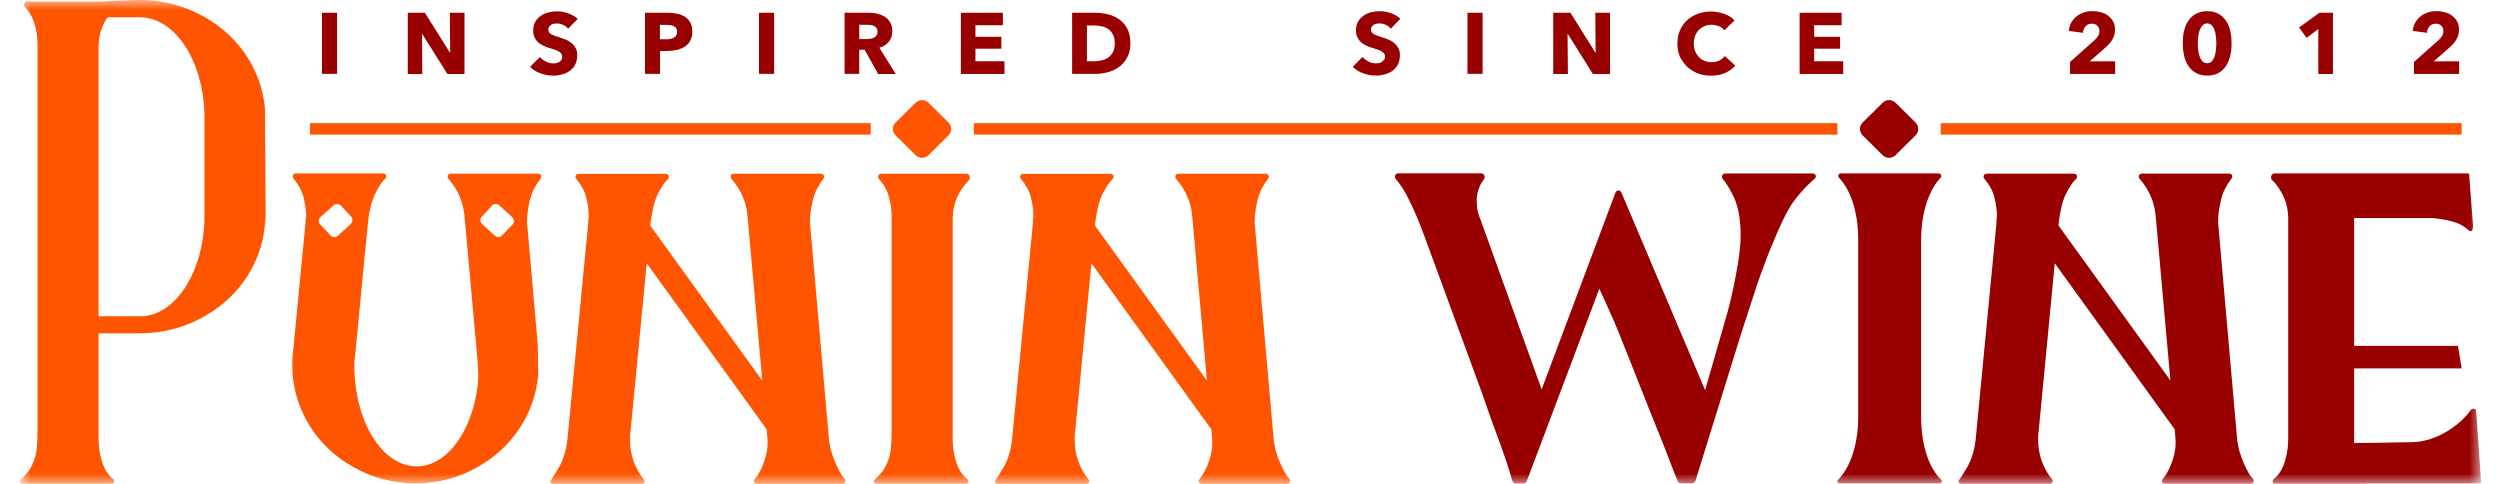 <?xml version="1.0" encoding="UTF-8"?> <svg xmlns="http://www.w3.org/2000/svg" width="124" height="24" viewBox="0 0 124 24" fill="none"> <g clip-path="url(#clip0_371_4611)"> <mask id="mask0_371_4611" style="mask-type:luminance" maskUnits="userSpaceOnUse" x="0" y="0" width="124" height="24"> <path d="M123.079 0H0.984V24H123.079V0Z" fill="white"></path> </mask> <g mask="url(#mask0_371_4611)"> <path d="M122.098 6.109H96.257V6.677H122.098V6.109Z" fill="#FF5500"></path> <path d="M43.187 6.109H15.373V6.677H43.187V6.109Z" fill="#FF5500"></path> <path d="M91.136 6.109H48.303V6.677H91.136V6.109Z" fill="#FF5500"></path> <path d="M16.72 0.633H15.969V3.663H16.72V0.633Z" fill="#990000"></path> <path d="M20.93 1.683H20.941L22.192 3.669H23.04V0.633H22.312L22.329 2.613H22.318L21.073 0.633H20.225V3.669H20.947L20.93 1.683Z" fill="#990000"></path> <path d="M27.743 3.071C27.703 3.099 27.657 3.116 27.605 3.128C27.554 3.139 27.496 3.145 27.445 3.145C27.324 3.145 27.198 3.116 27.078 3.054C26.951 2.991 26.854 2.918 26.779 2.827L26.292 3.315C26.43 3.457 26.602 3.565 26.808 3.638C27.015 3.712 27.227 3.752 27.45 3.752C27.599 3.752 27.749 3.729 27.892 3.689C28.035 3.65 28.162 3.587 28.27 3.508C28.38 3.423 28.471 3.321 28.534 3.196C28.597 3.071 28.632 2.918 28.632 2.742C28.632 2.589 28.603 2.464 28.54 2.362C28.477 2.259 28.402 2.174 28.311 2.106C28.219 2.038 28.116 1.981 28.001 1.942C27.886 1.902 27.777 1.862 27.674 1.828C27.599 1.805 27.536 1.783 27.479 1.76C27.422 1.737 27.37 1.715 27.33 1.692C27.29 1.669 27.255 1.635 27.233 1.601C27.209 1.567 27.198 1.522 27.198 1.471C27.198 1.408 27.209 1.363 27.238 1.323C27.267 1.283 27.301 1.255 27.341 1.226C27.382 1.204 27.427 1.187 27.479 1.175C27.531 1.17 27.582 1.164 27.628 1.164C27.726 1.164 27.823 1.187 27.926 1.232C28.03 1.278 28.116 1.34 28.179 1.425L28.655 0.931C28.511 0.812 28.357 0.721 28.173 0.659C27.989 0.597 27.812 0.562 27.64 0.562C27.496 0.562 27.347 0.58 27.209 0.614C27.066 0.648 26.94 0.704 26.825 0.784C26.711 0.863 26.619 0.96 26.55 1.079C26.481 1.198 26.447 1.346 26.447 1.51C26.447 1.646 26.47 1.766 26.516 1.856C26.561 1.953 26.619 2.032 26.693 2.1C26.768 2.169 26.854 2.22 26.946 2.265C27.043 2.31 27.135 2.344 27.238 2.379C27.341 2.413 27.433 2.441 27.514 2.464C27.594 2.492 27.663 2.52 27.714 2.554C27.766 2.589 27.812 2.623 27.84 2.662C27.869 2.702 27.886 2.753 27.886 2.81C27.886 2.872 27.875 2.923 27.852 2.963C27.817 3.008 27.783 3.043 27.743 3.071Z" fill="#990000"></path> <path d="M32.732 2.528H33.105C33.266 2.528 33.42 2.511 33.569 2.477C33.719 2.443 33.85 2.386 33.965 2.313C34.08 2.239 34.172 2.142 34.235 2.018C34.303 1.898 34.338 1.745 34.338 1.569C34.338 1.393 34.309 1.251 34.246 1.132C34.183 1.013 34.097 0.917 33.988 0.843C33.879 0.769 33.753 0.718 33.604 0.684C33.455 0.65 33.3 0.633 33.128 0.633H31.992V3.663H32.738V2.528H32.732ZM32.732 1.234H33.059C33.128 1.234 33.191 1.24 33.254 1.246C33.317 1.257 33.374 1.274 33.42 1.297C33.472 1.325 33.506 1.359 33.541 1.405C33.569 1.45 33.587 1.507 33.587 1.581C33.587 1.654 33.569 1.711 33.541 1.756C33.512 1.802 33.472 1.842 33.42 1.87C33.369 1.898 33.311 1.921 33.248 1.932C33.185 1.944 33.116 1.949 33.048 1.949H32.732V1.234Z" fill="#990000"></path> <path d="M38.398 0.633H37.647V3.663H38.398V0.633Z" fill="#990000"></path> <path d="M42.631 2.466H42.883L43.554 3.669H44.426L43.617 2.369C43.818 2.307 43.978 2.21 44.087 2.069C44.202 1.927 44.259 1.756 44.259 1.552C44.259 1.376 44.225 1.234 44.156 1.115C44.087 0.996 44.001 0.905 43.887 0.831C43.772 0.758 43.646 0.712 43.508 0.678C43.37 0.644 43.221 0.633 43.072 0.633H41.891V3.663H42.619V2.466H42.631ZM42.625 1.229H43.026C43.084 1.229 43.141 1.234 43.198 1.24C43.256 1.251 43.313 1.263 43.359 1.291C43.405 1.314 43.445 1.348 43.479 1.393C43.508 1.439 43.525 1.495 43.525 1.569C43.525 1.649 43.508 1.711 43.474 1.756C43.439 1.808 43.399 1.842 43.342 1.87C43.29 1.898 43.233 1.915 43.164 1.921C43.101 1.932 43.038 1.938 42.975 1.938H42.619V1.229H42.625Z" fill="#990000"></path> <path d="M49.822 3.039H48.382V2.415H49.667V1.825H48.382V1.251H49.742V0.633H47.66V3.669H49.822V3.039Z" fill="#990000"></path> <path d="M54.967 3.578C55.173 3.521 55.356 3.431 55.523 3.306C55.689 3.181 55.821 3.022 55.919 2.829C56.022 2.636 56.068 2.409 56.068 2.142C56.068 1.859 56.016 1.615 55.913 1.422C55.809 1.229 55.678 1.075 55.511 0.956C55.345 0.843 55.156 0.758 54.944 0.707C54.731 0.656 54.513 0.633 54.295 0.633H53.177V3.663H54.33C54.548 3.669 54.754 3.635 54.967 3.578ZM53.911 3.033V1.263H54.284C54.41 1.263 54.536 1.28 54.657 1.308C54.777 1.337 54.886 1.382 54.978 1.45C55.075 1.518 55.15 1.609 55.207 1.722C55.265 1.836 55.293 1.978 55.293 2.148C55.293 2.318 55.265 2.46 55.207 2.574C55.15 2.687 55.075 2.778 54.978 2.846C54.88 2.914 54.772 2.965 54.651 2.994C54.525 3.022 54.399 3.039 54.267 3.039H53.911V3.033Z" fill="#990000"></path> <path d="M68.547 3.069C68.507 3.097 68.461 3.114 68.409 3.126C68.357 3.137 68.3 3.143 68.248 3.143C68.128 3.143 68.002 3.114 67.881 3.052C67.755 2.989 67.658 2.916 67.583 2.825L67.096 3.313C67.233 3.455 67.405 3.562 67.612 3.636C67.818 3.71 68.031 3.75 68.254 3.75C68.403 3.75 68.552 3.727 68.696 3.687C68.839 3.648 68.965 3.585 69.074 3.506C69.183 3.421 69.275 3.318 69.338 3.194C69.401 3.069 69.436 2.916 69.436 2.74C69.436 2.586 69.407 2.462 69.344 2.359C69.281 2.257 69.206 2.172 69.114 2.104C69.023 2.036 68.919 1.979 68.805 1.939C68.69 1.9 68.581 1.86 68.478 1.826C68.403 1.803 68.34 1.781 68.283 1.758C68.225 1.735 68.174 1.712 68.134 1.69C68.094 1.667 68.059 1.633 68.036 1.599C68.013 1.565 68.002 1.519 68.002 1.468C68.002 1.406 68.013 1.361 68.042 1.321C68.071 1.281 68.105 1.253 68.145 1.224C68.185 1.202 68.231 1.185 68.283 1.173C68.335 1.168 68.386 1.162 68.432 1.162C68.529 1.162 68.627 1.185 68.73 1.23C68.833 1.275 68.919 1.338 68.983 1.423L69.459 0.929C69.321 0.804 69.16 0.714 68.983 0.651C68.799 0.589 68.621 0.555 68.449 0.555C68.306 0.555 68.157 0.572 68.019 0.606C67.876 0.64 67.749 0.697 67.635 0.776C67.52 0.855 67.428 0.952 67.359 1.071C67.291 1.19 67.256 1.338 67.256 1.502C67.256 1.639 67.279 1.758 67.325 1.849C67.371 1.945 67.428 2.025 67.503 2.093C67.578 2.161 67.663 2.212 67.755 2.257C67.853 2.303 67.945 2.337 68.048 2.371C68.151 2.405 68.243 2.433 68.323 2.456C68.403 2.484 68.472 2.513 68.524 2.547C68.575 2.581 68.621 2.615 68.65 2.654C68.679 2.694 68.696 2.745 68.696 2.802C68.696 2.864 68.684 2.916 68.661 2.955C68.615 3.006 68.581 3.04 68.547 3.069Z" fill="#990000"></path> <path d="M73.536 0.633H72.785V3.663H73.536V0.633Z" fill="#990000"></path> <path d="M77.751 1.683H77.762L79.007 3.669H79.856V0.633H79.127L79.144 2.613H79.133L77.894 0.633H77.04V3.669H77.768L77.751 1.683Z" fill="#990000"></path> <path d="M83.686 3.311C83.836 3.453 84.013 3.561 84.214 3.641C84.415 3.72 84.638 3.754 84.874 3.754C85.137 3.754 85.367 3.709 85.567 3.618C85.768 3.527 85.94 3.408 86.072 3.255L85.55 2.778C85.481 2.869 85.395 2.943 85.281 2.999C85.172 3.056 85.04 3.084 84.891 3.084C84.765 3.084 84.644 3.062 84.535 3.016C84.426 2.971 84.335 2.908 84.26 2.823C84.185 2.744 84.122 2.642 84.076 2.528C84.031 2.415 84.013 2.29 84.013 2.154C84.013 2.017 84.036 1.898 84.076 1.785C84.122 1.671 84.18 1.575 84.26 1.49C84.34 1.405 84.432 1.342 84.541 1.297C84.65 1.251 84.77 1.229 84.902 1.229C85.023 1.229 85.137 1.251 85.252 1.297C85.367 1.342 85.459 1.41 85.527 1.507L86.032 1.013C85.9 0.865 85.728 0.758 85.516 0.684C85.304 0.61 85.091 0.57 84.874 0.57C84.638 0.57 84.415 0.61 84.214 0.684C84.008 0.758 83.83 0.865 83.681 1.002C83.532 1.138 83.411 1.308 83.325 1.507C83.239 1.705 83.199 1.921 83.199 2.165C83.199 2.403 83.239 2.619 83.325 2.818C83.423 2.999 83.543 3.17 83.686 3.311Z" fill="#990000"></path> <path d="M91.422 3.039H89.983V2.415H91.268V1.825H89.983V1.251H91.342V0.633H89.26V3.669H91.422V3.039Z" fill="#990000"></path> <path d="M103.448 1.3C103.523 1.215 103.626 1.175 103.746 1.175C103.861 1.175 103.959 1.209 104.027 1.277C104.096 1.345 104.131 1.43 104.131 1.538C104.131 1.629 104.108 1.714 104.062 1.788C104.016 1.862 103.953 1.936 103.878 2.004L102.674 3.071V3.666H104.911V3.042H103.649L104.366 2.418C104.435 2.355 104.503 2.293 104.567 2.225C104.63 2.163 104.693 2.089 104.739 2.015C104.79 1.941 104.83 1.862 104.859 1.771C104.888 1.686 104.905 1.584 104.905 1.476C104.905 1.317 104.876 1.181 104.813 1.067C104.75 0.954 104.664 0.852 104.561 0.778C104.458 0.698 104.337 0.642 104.2 0.608C104.068 0.573 103.924 0.551 103.787 0.551C103.638 0.551 103.494 0.573 103.357 0.619C103.219 0.664 103.098 0.727 102.995 0.812C102.892 0.897 102.806 0.999 102.737 1.118C102.668 1.237 102.628 1.374 102.611 1.533L103.316 1.629C103.322 1.493 103.368 1.385 103.448 1.3Z" fill="#990000"></path> <path d="M108.541 3.267C108.638 3.415 108.765 3.534 108.919 3.619C109.074 3.704 109.258 3.75 109.481 3.75C109.699 3.75 109.889 3.704 110.038 3.619C110.192 3.534 110.313 3.415 110.41 3.267C110.508 3.12 110.577 2.95 110.623 2.757C110.668 2.564 110.686 2.359 110.686 2.144C110.686 1.928 110.663 1.724 110.623 1.536C110.577 1.344 110.508 1.173 110.41 1.031C110.313 0.89 110.187 0.77 110.038 0.685C109.883 0.6 109.699 0.555 109.481 0.555C109.263 0.555 109.074 0.6 108.919 0.685C108.765 0.77 108.638 0.884 108.541 1.031C108.443 1.179 108.375 1.344 108.329 1.536C108.283 1.729 108.266 1.934 108.266 2.144C108.266 2.354 108.289 2.564 108.329 2.757C108.369 2.95 108.443 3.12 108.541 3.267ZM109.028 1.832C109.04 1.718 109.063 1.61 109.097 1.514C109.132 1.417 109.177 1.332 109.241 1.264C109.304 1.196 109.378 1.162 109.476 1.162C109.573 1.162 109.648 1.196 109.711 1.264C109.774 1.332 109.814 1.412 109.848 1.514C109.883 1.61 109.9 1.718 109.911 1.832C109.923 1.945 109.929 2.047 109.929 2.144C109.929 2.24 109.923 2.348 109.911 2.462C109.9 2.575 109.877 2.683 109.848 2.785C109.814 2.881 109.768 2.967 109.711 3.035C109.653 3.103 109.573 3.137 109.476 3.137C109.378 3.137 109.304 3.103 109.241 3.035C109.177 2.967 109.132 2.887 109.097 2.785C109.063 2.689 109.04 2.581 109.028 2.462C109.017 2.348 109.011 2.24 109.011 2.144C109.011 2.047 109.017 1.945 109.028 1.832Z" fill="#990000"></path> <path d="M114.987 1.439V3.669H115.715V0.633H115.044L114.029 1.365L114.408 1.876L114.987 1.439Z" fill="#990000"></path> <path d="M120.51 1.3C120.584 1.215 120.687 1.175 120.808 1.175C120.922 1.175 121.02 1.209 121.089 1.277C121.158 1.345 121.192 1.43 121.192 1.538C121.192 1.629 121.169 1.714 121.123 1.788C121.077 1.862 121.014 1.936 120.94 2.004L119.735 3.071V3.666H121.972V3.042H120.71L121.427 2.418C121.496 2.355 121.565 2.293 121.628 2.225C121.691 2.163 121.754 2.089 121.8 2.015C121.852 1.941 121.892 1.862 121.92 1.771C121.949 1.686 121.966 1.584 121.966 1.476C121.966 1.317 121.938 1.181 121.874 1.067C121.811 0.948 121.725 0.852 121.622 0.778C121.519 0.698 121.398 0.642 121.261 0.608C121.129 0.573 120.991 0.551 120.848 0.551C120.699 0.551 120.555 0.573 120.418 0.619C120.28 0.664 120.16 0.727 120.057 0.812C119.953 0.897 119.867 0.999 119.798 1.118C119.73 1.237 119.689 1.374 119.672 1.533L120.378 1.629C120.383 1.493 120.429 1.385 120.51 1.3Z" fill="#990000"></path> <path d="M122.815 20.372C122.803 20.235 122.608 20.241 122.522 20.372C122.121 20.956 120.968 21.904 119.649 21.932C117.797 21.972 116.765 21.972 116.765 21.972V18.272H122.098L121.915 17.154H116.765V10.815H120.647C120.647 10.815 121.507 10.877 122.018 11.127C122.201 11.212 122.333 11.331 122.448 11.422C122.694 11.615 122.66 11.144 122.66 11.144L122.471 8.658C122.471 8.63 122.442 8.602 122.408 8.602H116.524H112.899H112.808C112.658 8.602 112.59 8.823 112.693 8.925C112.859 9.084 113.003 9.277 113.134 9.504C113.375 9.901 113.496 10.355 113.496 10.866V21.728C113.496 22.227 113.415 22.687 113.249 23.113C113.14 23.385 112.98 23.607 112.762 23.771C112.687 23.828 112.727 23.992 112.819 23.992H112.894H116.518H117.436V23.981H123.016C123.033 23.953 123.044 23.941 123.073 23.919C123.016 23.493 123.079 23.919 122.815 20.372Z" fill="#990000"></path> <path d="M63.804 23.56C63.683 23.367 63.58 23.163 63.488 22.947C63.396 22.726 63.322 22.515 63.264 22.311C63.219 22.107 63.19 21.931 63.173 21.783L62.232 11.057V10.972C62.232 10.666 62.284 10.297 62.387 9.871C62.473 9.531 62.645 9.19 62.903 8.861C62.978 8.765 62.909 8.617 62.788 8.617H58.441C58.31 8.617 58.246 8.776 58.333 8.873C58.82 9.423 59.09 10.059 59.141 10.796L59.864 18.878L54.312 11.194L54.335 10.95C54.381 10.643 54.433 10.377 54.49 10.161C54.547 9.939 54.622 9.741 54.714 9.565C54.806 9.389 54.903 9.23 55.006 9.083C55.064 9.014 55.127 8.941 55.196 8.867C55.282 8.776 55.218 8.623 55.087 8.623H50.745C50.619 8.623 50.55 8.776 50.631 8.867C50.889 9.173 51.055 9.474 51.124 9.764C51.216 10.115 51.256 10.439 51.256 10.728C51.256 10.785 51.25 10.848 51.233 10.904V11.057L50.2 21.783C50.143 22.311 50.006 22.765 49.799 23.145C49.644 23.412 49.507 23.634 49.38 23.815C49.323 23.895 49.38 24.002 49.478 24.002H53.905C54.014 24.002 54.066 23.86 53.997 23.781C53.836 23.599 53.699 23.372 53.573 23.1C53.395 22.703 53.303 22.26 53.303 21.761C53.303 21.585 53.309 21.477 53.326 21.432L54.135 13.061L60.082 21.295L60.127 21.823V21.976C60.127 22.328 60.047 22.703 59.881 23.1C59.766 23.372 59.634 23.599 59.48 23.781C59.411 23.86 59.468 24.002 59.571 24.002H63.867C63.981 24.002 64.039 23.843 63.964 23.764C63.907 23.702 63.855 23.634 63.804 23.56Z" fill="#FF5500"></path> <path d="M47.947 8.617H43.703C43.594 8.617 43.537 8.725 43.566 8.821C43.571 8.839 43.577 8.861 43.588 8.873C43.795 9.1 43.938 9.327 44.024 9.559C44.145 9.883 44.214 10.263 44.225 10.7V10.831V21.312C44.225 21.71 44.208 22.039 44.179 22.3C44.15 22.55 44.087 22.771 44.001 22.958C43.927 23.151 43.824 23.327 43.686 23.486C43.6 23.582 43.497 23.685 43.382 23.792C43.307 23.866 43.359 23.991 43.462 23.991H47.93C48.027 23.991 48.067 23.826 47.987 23.77C47.769 23.605 47.608 23.384 47.499 23.111C47.333 22.686 47.253 22.226 47.253 21.727V10.882C47.253 10.371 47.373 9.917 47.614 9.52C47.746 9.293 47.895 9.1 48.056 8.941C48.09 8.907 48.102 8.867 48.102 8.821C48.113 8.719 48.05 8.617 47.947 8.617Z" fill="#FF5500"></path> <path d="M89.915 8.603H85.567C85.436 8.603 85.361 8.762 85.441 8.864C85.665 9.142 85.854 9.46 86.015 9.818C86.227 10.277 86.336 10.902 86.336 11.685C86.336 12.19 86.256 12.843 86.101 13.637C85.957 14.437 85.768 15.232 85.527 16.032L84.575 19.352L80.418 9.54C80.366 9.415 80.183 9.415 80.131 9.545L76.466 19.312L73.456 10.953C73.341 10.675 73.278 10.453 73.266 10.3C73.255 10.13 73.243 9.999 73.243 9.903C73.243 9.704 73.295 9.489 73.392 9.25C73.444 9.125 73.519 9.001 73.605 8.887C73.691 8.779 73.616 8.598 73.478 8.598H69.349C69.212 8.598 69.137 8.768 69.229 8.876C69.476 9.159 69.694 9.511 69.894 9.926C70.175 10.488 70.451 11.146 70.72 11.901L73.519 19.528C73.771 20.271 74.046 21.043 74.344 21.838C74.62 22.581 74.843 23.251 75.01 23.847C75.033 23.926 75.107 23.983 75.188 23.983H75.555C75.629 23.983 75.698 23.938 75.727 23.864L79.328 14.318C79.483 14.653 79.638 14.999 79.793 15.345C79.947 15.68 80.097 16.026 80.24 16.373C80.75 17.649 81.261 18.926 81.765 20.215C82.27 21.446 82.752 22.661 83.205 23.858C83.234 23.926 83.302 23.977 83.377 23.977H83.916C83.996 23.977 84.065 23.926 84.094 23.852L86.37 16.52C86.525 16.043 86.669 15.612 86.795 15.215C86.921 14.823 87.041 14.449 87.156 14.102C87.282 13.739 87.408 13.387 87.54 13.053C87.666 12.701 87.81 12.343 87.965 11.98C88.137 11.56 88.297 11.197 88.452 10.885C88.607 10.561 88.768 10.277 88.94 10.022C89.123 9.772 89.324 9.534 89.536 9.307C89.679 9.165 89.84 9.012 90.012 8.859C90.121 8.779 90.058 8.603 89.915 8.603Z" fill="#990000"></path> <path d="M95.288 20.661V11.921C95.288 10.372 95.764 9.322 96.257 8.812C96.303 8.766 96.292 8.692 96.257 8.647C96.24 8.619 96.212 8.602 96.177 8.602H91.291C91.194 8.602 91.142 8.743 91.211 8.812C91.211 8.812 91.211 8.812 91.211 8.817C91.71 9.322 92.168 10.355 92.168 11.921V20.661C92.168 22.244 91.669 23.306 91.165 23.799C91.102 23.862 91.148 23.975 91.234 23.975H96.217C96.303 23.975 96.343 23.856 96.286 23.794C95.764 23.311 95.288 22.262 95.288 20.661Z" fill="#990000"></path> <path d="M41.748 23.56C41.627 23.367 41.524 23.163 41.432 22.947C41.341 22.726 41.266 22.515 41.209 22.311C41.163 22.107 41.134 21.931 41.117 21.783L40.176 11.057V10.972C40.176 10.666 40.228 10.297 40.331 9.871C40.417 9.531 40.589 9.19 40.847 8.861C40.922 8.765 40.853 8.617 40.733 8.617H36.386C36.254 8.617 36.191 8.776 36.277 8.873C36.764 9.423 37.034 10.059 37.085 10.796L37.808 18.878L32.257 11.194L32.279 10.95C32.325 10.643 32.377 10.377 32.434 10.161C32.492 9.939 32.566 9.741 32.658 9.565C32.75 9.389 32.847 9.23 32.95 9.083C33.008 9.014 33.071 8.941 33.14 8.867C33.226 8.776 33.163 8.623 33.031 8.623H28.689C28.563 8.623 28.495 8.776 28.575 8.867C28.833 9.173 28.999 9.474 29.068 9.764C29.16 10.115 29.2 10.439 29.2 10.728C29.2 10.785 29.194 10.848 29.177 10.904V11.057L28.145 21.783C28.087 22.311 27.95 22.765 27.743 23.145C27.588 23.412 27.451 23.634 27.325 23.815C27.267 23.895 27.325 24.002 27.422 24.002H31.849C31.958 24.002 32.01 23.86 31.941 23.781C31.781 23.599 31.643 23.372 31.517 23.1C31.339 22.703 31.247 22.26 31.247 21.761C31.247 21.585 31.253 21.477 31.27 21.432L32.079 13.061L38.026 21.295L38.072 21.823V21.976C38.072 22.328 37.991 22.703 37.825 23.1C37.71 23.372 37.578 23.599 37.424 23.781C37.355 23.86 37.412 24.002 37.516 24.002H41.811C41.925 24.002 41.983 23.843 41.908 23.764C41.851 23.702 41.799 23.634 41.748 23.56Z" fill="#FF5500"></path> <path d="M111.592 23.558C111.471 23.365 111.368 23.16 111.276 22.939C111.184 22.718 111.11 22.508 111.053 22.303C111.007 22.099 110.978 21.923 110.961 21.776L110.02 11.05V10.959C110.02 10.652 110.072 10.284 110.175 9.858C110.261 9.517 110.433 9.177 110.691 8.848C110.766 8.751 110.697 8.609 110.577 8.609H106.23C106.098 8.609 106.035 8.768 106.121 8.865C106.608 9.415 106.878 10.057 106.929 10.789L107.652 18.87L102.101 11.186L102.123 10.942C102.169 10.635 102.221 10.369 102.278 10.147C102.336 9.926 102.41 9.733 102.502 9.557C102.594 9.381 102.691 9.222 102.794 9.075L102.984 8.859C103.07 8.768 103.007 8.615 102.875 8.615H98.534C98.408 8.615 98.339 8.763 98.419 8.859C98.677 9.166 98.843 9.466 98.912 9.756C99.004 10.108 99.05 10.431 99.05 10.72L99.027 10.896V11.05L97.995 21.776C97.937 22.303 97.8 22.757 97.593 23.138C97.438 23.404 97.301 23.626 97.169 23.807C97.117 23.887 97.169 23.995 97.266 23.995H101.693C101.802 23.995 101.854 23.853 101.785 23.773C101.625 23.592 101.487 23.365 101.361 23.092C101.183 22.695 101.091 22.252 101.091 21.753C101.091 21.577 101.097 21.469 101.114 21.424L101.917 13.059L107.864 21.293L107.91 21.821V21.974C107.91 22.326 107.83 22.701 107.663 23.092C107.549 23.365 107.417 23.592 107.262 23.773C107.193 23.853 107.25 23.995 107.354 23.995H111.655C111.769 23.995 111.827 23.836 111.752 23.756L111.592 23.558Z" fill="#990000"></path> <path d="M26.298 9.861C26.384 9.521 26.562 9.186 26.814 8.857C26.894 8.755 26.826 8.613 26.699 8.613H22.352C22.215 8.613 22.152 8.76 22.238 8.863C22.719 9.407 22.989 10.049 23.046 10.787L23.54 16.252L23.689 17.909C23.723 18.323 23.74 18.749 23.689 19.169C23.39 21.433 22.157 23.13 20.666 23.13C18.946 23.13 17.575 20.883 17.575 18.107C17.575 18.028 17.575 17.943 17.587 17.863L17.701 16.717C17.701 16.672 17.713 16.649 17.713 16.62L18.08 12.778L18.263 10.94C18.298 10.628 18.349 10.367 18.413 10.139C18.476 9.924 18.544 9.725 18.642 9.549C18.728 9.368 18.825 9.209 18.929 9.061C18.992 8.982 19.043 8.925 19.124 8.846C19.204 8.749 19.141 8.602 19.009 8.602H14.662C14.541 8.602 14.478 8.749 14.547 8.846C14.811 9.158 14.966 9.453 15.046 9.748C15.132 10.094 15.184 10.423 15.184 10.713C15.184 10.775 15.167 10.832 15.155 10.889V11.048L14.541 17.387L14.513 17.682C14.501 17.829 14.496 17.965 14.496 18.107C14.496 20.275 15.711 22.165 17.535 23.17C18.43 23.68 19.491 23.975 20.609 23.975C21.767 23.975 22.846 23.663 23.763 23.124C25.386 22.188 26.504 20.559 26.688 18.658C26.705 18.476 26.671 17.069 26.671 17.069L26.143 11.042V10.957C26.149 10.662 26.189 10.287 26.298 9.861ZM17.403 11.104C17.403 11.116 17.392 11.116 17.386 11.121L16.772 11.683C16.658 11.785 16.491 11.785 16.394 11.683L15.878 11.121C15.866 11.11 15.866 11.11 15.861 11.104C15.792 11.008 15.797 10.872 15.889 10.775C15.901 10.764 15.906 10.764 15.906 10.758L16.532 10.196C16.646 10.094 16.812 10.094 16.91 10.196L17.426 10.758C17.438 10.77 17.438 10.77 17.443 10.775C17.506 10.866 17.489 11.008 17.403 11.104ZM25.444 11.104C25.444 11.116 25.432 11.116 25.432 11.121L24.904 11.683C24.818 11.785 24.652 11.785 24.537 11.683L23.918 11.121C23.918 11.11 23.907 11.11 23.901 11.104C23.815 11.008 23.803 10.872 23.872 10.775C23.884 10.764 23.884 10.764 23.889 10.758L24.405 10.196C24.503 10.094 24.669 10.094 24.773 10.196L25.392 10.758C25.403 10.77 25.403 10.77 25.409 10.775C25.506 10.866 25.524 11.008 25.444 11.104Z" fill="#FF5500"></path> <path d="M9.804 0.664C8.95 0.238 7.969 0 6.948 0L4.861 0.079H1.334C1.202 0.079 1.139 0.238 1.225 0.335C1.432 0.562 1.575 0.789 1.661 1.022C1.781 1.345 1.85 1.725 1.862 2.162V2.293V21.31C1.862 21.707 1.844 22.036 1.816 22.297C1.787 22.547 1.724 22.768 1.638 22.956C1.563 23.149 1.46 23.325 1.323 23.484C1.237 23.58 1.133 23.682 1.019 23.79C0.944 23.864 0.996 23.989 1.099 23.989H5.566C5.664 23.989 5.704 23.824 5.624 23.767C5.406 23.603 5.245 23.381 5.136 23.109C4.97 22.683 4.89 22.224 4.89 21.724V16.532H6.891H6.897C6.914 16.532 6.931 16.532 6.948 16.532C7.975 16.532 8.95 16.293 9.804 15.868C11.668 14.965 12.97 13.2 13.142 11.123L13.177 10.664L13.142 5.408C12.97 3.331 11.668 1.566 9.804 0.664ZM10.137 10.93C10.062 13.586 8.652 15.692 6.937 15.692C6.92 15.692 6.908 15.686 6.891 15.686H4.89V2.344C4.89 1.833 5.01 1.379 5.251 0.982C5.28 0.936 5.308 0.897 5.337 0.857H6.891V0.863C6.908 0.863 6.92 0.857 6.937 0.857C8.652 0.857 10.062 2.962 10.137 5.618V10.93Z" fill="#FF5500"></path> <path d="M92.386 6.714L93.378 7.696C93.556 7.872 93.843 7.872 94.02 7.696L95.013 6.714C95.024 6.703 95.03 6.691 95.041 6.68C95.179 6.516 95.179 6.277 95.041 6.113C95.03 6.101 95.024 6.09 95.013 6.079L94.02 5.097C93.843 4.921 93.556 4.921 93.378 5.097L92.386 6.079C92.375 6.09 92.369 6.101 92.357 6.113C92.22 6.277 92.22 6.516 92.357 6.68C92.369 6.691 92.375 6.703 92.386 6.714Z" fill="#990000"></path> <path d="M44.391 6.113C44.254 6.277 44.254 6.516 44.391 6.68C44.403 6.691 44.408 6.703 44.42 6.714L45.412 7.696C45.59 7.872 45.877 7.872 46.054 7.696L47.047 6.714C47.058 6.703 47.064 6.691 47.075 6.68C47.213 6.516 47.213 6.277 47.075 6.113C47.064 6.101 47.058 6.09 47.047 6.079L46.054 5.097C45.877 4.921 45.59 4.921 45.412 5.097L44.42 6.079C44.408 6.09 44.403 6.101 44.391 6.113Z" fill="#FF5500"></path> </g> </g> <defs> <clipPath id="clip0_371_4611"> <rect width="123" height="24" fill="white" transform="translate(0.984)"></rect> </clipPath> </defs> </svg> 